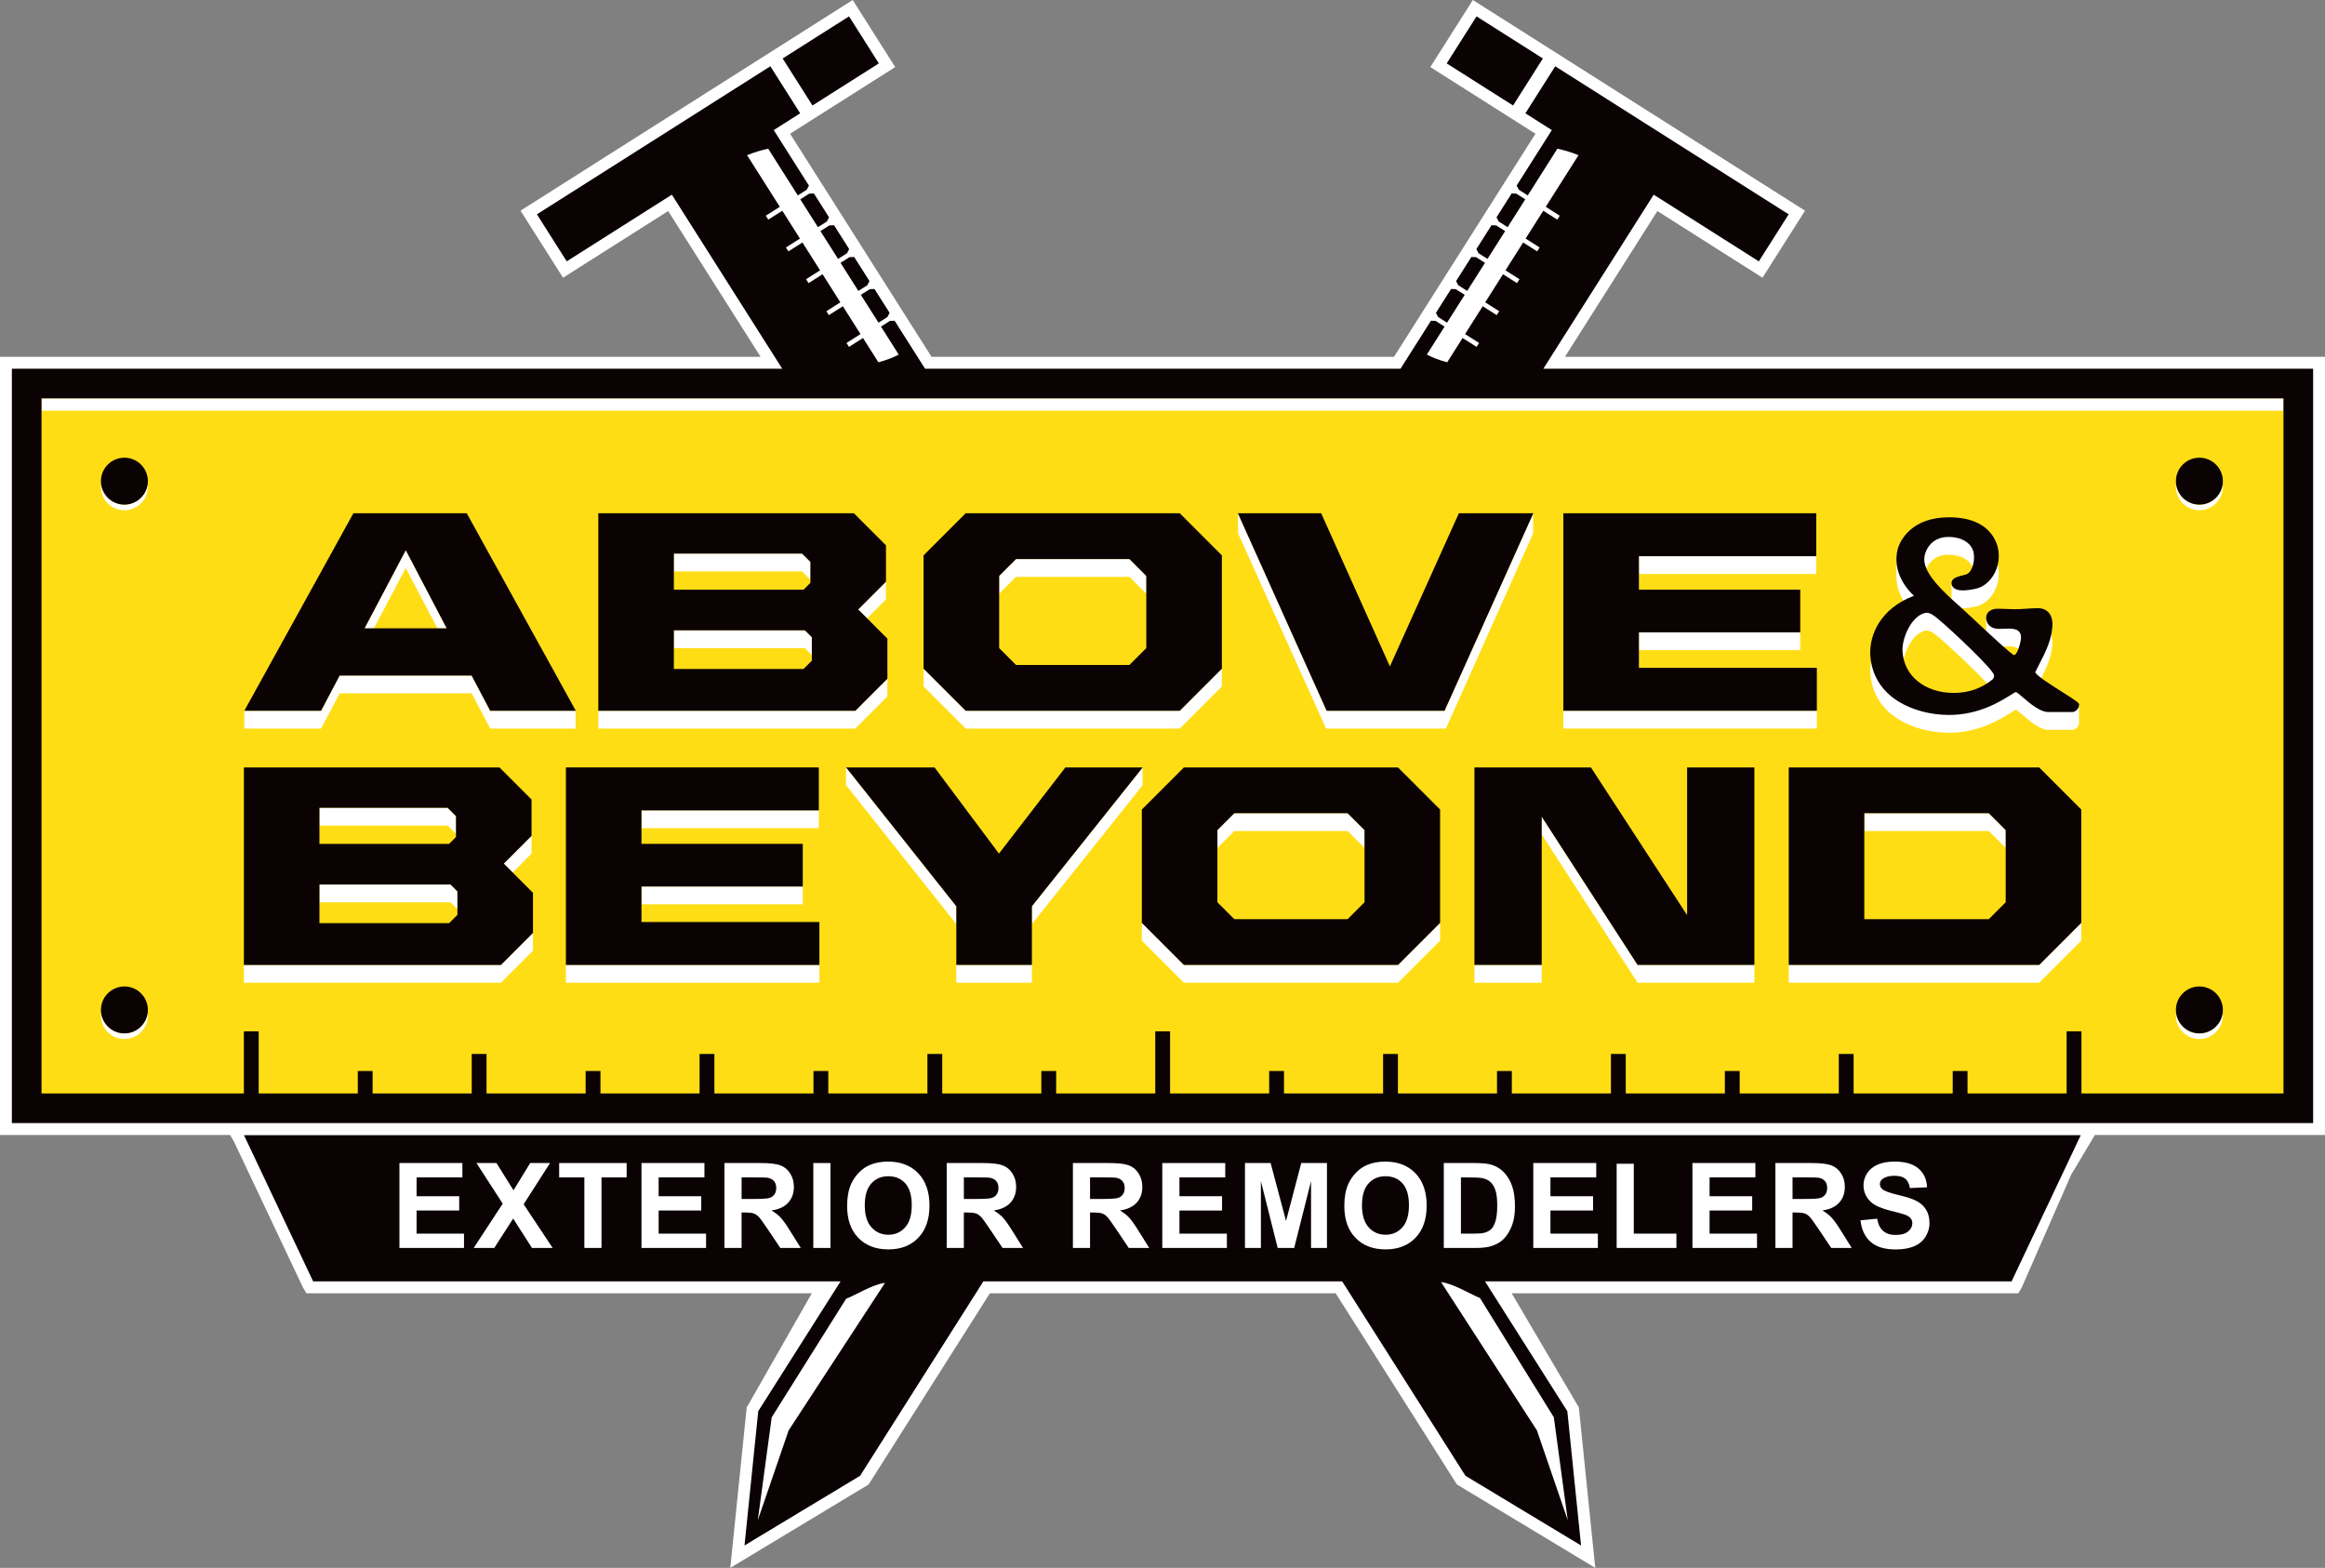 <?xml version="1.0" encoding="UTF-8"?><svg id="a" xmlns="http://www.w3.org/2000/svg" viewBox="0 0 768 517.895"><rect x="0" y="0" width="768" height="517.895" fill="#808080" stroke="none"/><polygon points="764.082 117.869 516.929 117.869 547.47 69.714 578.885 89.635 582.191 91.733 584.292 88.425 594.144 72.896 596.242 69.587 592.932 67.489 515.823 18.586 512.137 16.248 511.751 16.004 489.829 2.1 486.519 0 484.421 3.31 474.569 18.846 472.471 22.154 475.781 24.252 507.199 44.178 460.467 117.869 307.715 117.869 298.816 103.841 297.163 101.234 260.982 44.178 292.401 24.252 295.709 22.154 293.613 18.846 283.762 3.31 281.663 0 278.355 2.1 175.25 67.489 171.94 69.587 174.039 72.896 183.891 88.425 185.989 91.733 189.297 89.635 220.713 69.714 251.251 117.869 3.918 117.869 0 117.869 0 121.787 0 370.984 0 374.902 3.918 374.902 76 374.902 77.223 376.968 100.069 425.265 101.209 427.184 103.439 427.184 268.168 427.184 247.154 464.041 246.658 464.822 246.564 465.741 242.03 510.094 241.233 517.895 247.951 513.846 286.134 490.83 286.925 490.354 287.419 489.573 326.986 427.184 441.197 427.184 480.761 489.573 481.255 490.354 482.049 490.83 520.232 513.846 526.95 517.895 526.15 510.094 521.616 465.741 521.524 464.822 521.029 464.041 499.342 427.184 664.472 427.184 666.704 427.184 667.842 425.265 684.221 387.866 685.381 386.007 691.981 374.902 764.082 374.902 768 374.902 768 370.984 768 121.787 768 117.869 764.082 117.869" fill="#fff"/><path d="M293.855,103.332l-.727,1.39-2.941,1.865-5.833-9.198,2.952-1.871,1.551-.067-1.651-2.603-.721,1.377-2.951,1.871-5.884-9.278,2.952-1.873,1.551-.064-1.652-2.606-.721,1.374-2.952,1.873-5.83-9.192,2.952-1.871,1.551-.067-1.652-2.603-.719,1.376-2.952,1.873-5.83-9.195,2.962-1.878,1.537-.064-1.648-2.599-.722,1.376-2.949,1.87-9.783-15.427c-1.931.402-4.318,1.06-6.978,2.141l10.816,17.056-4.63,2.936.82,1.293,4.63-2.935,5.831,9.194-4.63,2.935.82,1.293,4.63-2.935,5.831,9.195-4.629,2.936.822,1.294,4.628-2.936,5.882,9.278-4.628,2.935.819,1.294,4.63-2.936,5.831,9.197-4.629,2.935.821,1.294,4.63-2.935,5.084,8.017c2.988-.784,5.238-1.747,6.718-2.55l-5.857-9.237,2.962-1.878,1.538-.064-1.653-2.607Z" fill="#fff"/><path d="M474.212,106.002l2.962,1.878-5.857,9.237c1.48.803,3.73,1.766,6.718,2.55l5.085-8.017,4.63,2.935.819-1.294-4.629-2.935,5.831-9.197,4.63,2.936.819-1.294-4.626-2.935,5.879-9.278,4.63,2.936.822-1.294-4.629-2.936,5.831-9.195,4.63,2.935.82-1.293-4.63-2.935,5.831-9.194,4.63,2.935.82-1.293-4.63-2.936,10.815-17.056c-2.659-1.081-5.044-1.739-6.976-2.141l-9.782,15.427-2.952-1.87-.721-1.376-1.645,2.599,1.534.064,2.962,1.878-5.828,9.195-2.952-1.873-.717-1.37-1.645,2.597,1.54.067,2.952,1.871-5.828,9.192-2.952-1.873-.714-1.361-1.645,2.594,1.537.064,2.952,1.873-5.882,9.278-2.95-1.871-.711-1.361-1.642,2.589,1.53.066,2.952,1.871-5.835,9.198-2.94-1.865-.714-1.368-1.639,2.586,1.511.062Z" fill="#fff"/><rect x="497.566" y="25.962" width="18.39" height="4.821" transform="translate(211.312 441.072) rotate(-57.606)" fill="#fff"/><rect x="259.009" y="19.172" width="4.821" height="18.395" transform="translate(25.47 144.442) rotate(-32.388)" fill="#fff"/><path d="M281.841,415.907l-26.929,52.256-4.598,34.004,10.187-29.68,30.917-58.547c-4.024.411-7.288,1.231-9.578,1.967Z" fill="#fff"/><path d="M486.34,415.907c-2.289-.737-5.554-1.556-9.578-1.967l30.917,58.547,10.187,29.68-4.598-34.004-26.929-52.256Z" fill="#fff"/><rect x="8.816" y="126.685" width="750.369" height="239.402" fill="#ffdd15"/><path d="M41.093,166.692c-3.966,0-7.199-2.993-7.661-6.831-.037.306-.093.607-.093.923,0,4.279,3.472,7.754,7.754,7.754s7.754-3.475,7.754-7.754c0-.316-.056-.617-.092-.923-.462,3.838-3.695,6.831-7.662,6.831Z" fill="#fff"/><path d="M41.093,341.351c-3.965,0-7.197-2.991-7.66-6.829-.038.306-.094.609-.094.925,0,4.279,3.472,7.754,7.754,7.754s7.754-3.475,7.754-7.754c0-.316-.056-.618-.094-.925-.462,3.839-3.695,6.829-7.66,6.829Z" fill="#fff"/><path d="M726.51,166.692c-3.969,0-7.199-2.993-7.662-6.831-.035.306-.092.607-.092.923,0,4.279,3.469,7.754,7.754,7.754,4.279,0,7.754-3.475,7.754-7.754,0-.316-.058-.617-.092-.923-.462,3.838-3.698,6.831-7.662,6.831Z" fill="#fff"/><path d="M726.51,341.351c-3.969,0-7.199-2.991-7.662-6.829-.035.306-.092.609-.092.925,0,4.279,3.469,7.754,7.754,7.754,4.279,0,7.754-3.475,7.754-7.754,0-.316-.058-.618-.092-.925-.462,3.839-3.698,6.829-7.662,6.829Z" fill="#fff"/><path d="M640.03,203.871c-1.259-1.058-2.713-2.025-4.068-1.76-4.942.969-8.14,8.8-7.85,13.117.064,1.135.258,2.205.548,3.22.752-4.255,3.597-9.395,7.365-10.132.131-.025.261-.038.395-.038,1.196,0,2.506.985,3.392,1.728,3.686,3.019,12.62,11.357,16.729,15.956.606-.394,1.228-.759,1.802-1.226.58-.529.676-.969.676-1.677,0-2.021-15.017-15.929-18.99-19.188Z" fill="#fff"/><path d="M672.006,221.827c-.23.464.679,1.366,2.12,2.458,1.974-3.879,3.839-7.91,3.839-12.431,0-.925-.204-1.905-.657-2.761-.829,4.508-3.246,8.567-5.302,12.734Z" fill="#fff"/><path d="M643.614,183.236c4.078,0,7.11,1.706,8.095,4.437.628-1.514.842-3.394.628-4.752-.485-3.609-3.973-5.899-8.723-5.899-6.198,0-8.331,5.015-8.331,7.745,0,1.109.319,2.264.858,3.431.899-2.358,3.109-4.961,7.474-4.961Z" fill="#fff"/><path d="M652.337,194.188c-4.072.88-7.174.705-7.365-1.495-.032-.429.163-.757.459-1.052h-.803v6.66c.998.917,1.958,1.77,2.815,2.538.297.035.625.054.985.054,1.1,0,2.439-.166,3.973-.497,5.012-.966,8.554-6.743,7.732-12.619-.067-.467-.198-1.129-.443-1.894-.762,4.072-3.517,7.568-7.352,8.305Z" fill="#fff"/><path d="M686.727,238.389v-5.537s-.284-.268-.284-.108c0,1.32-1.259,2.111-1.839,2.111h-8.14c-3.874-.086-9.498-6.6-10.563-6.6-1.161,0-9.399,7.569-22.092,7.569-10.432,0-24.021-4.996-25.532-18.395-.367,1.597-.542,3.175-.484,4.656.354,6.552,3.555,11.899,9.256,15.467,4.559,2.85,10.668,4.483,16.761,4.483,9.842,0,16.939-4.444,20.351-6.584.759-.475,1.546-.973,1.738-.985.284.029,1.342.931,2.273,1.731,2.378,2.031,5.634,4.811,8.293,4.872h8.14c.765,0,2.181-.931,2.181-2.452,0-.071-.019-.147-.057-.228Z" fill="#fff"/><path d="M665.416,207.48c-1.645-.351-3.488-.089-5.037-.089-2.713,0-3.973-1.581-3.973-3.345,0-.289.08-.561.178-.826h-.529v5.615c1.805,1.677,3.635,3.361,5.188,4.741.195-.008.376-.009.574-.019.513-.022,1.036-.048,1.565-.048.778,0,1.403.054,1.964.175.724.151,1.269.453,1.645.891.593-1.534.944-3.416.944-4.016,0-2.025-1.256-2.818-2.519-3.08Z" fill="#fff"/><path d="M628.928,198.7c1.212-.662,2.506-1.269,3.931-1.786-4.741-4.231-6.539-9.237-5.975-13.742h-.469v7.432h.032c-.003,2.75.858,5.521,2.48,8.095Z" fill="#fff"/><polygon points="134.037 181.734 120.421 207.547 123.519 207.547 134.037 187.607 144.482 207.547 147.559 207.547 134.037 181.734" fill="#fff"/><polygon points="190.139 234.778 161.93 234.778 155.785 223.147 112.196 223.147 106.05 234.778 80.716 234.778 80.716 240.629 80.722 240.629 80.709 240.651 106.05 240.651 112.196 229.02 155.785 229.02 161.93 240.651 190.202 240.651 190.139 240.537 190.139 234.778" fill="#fff"/><polygon points="267.697 192.514 267.697 185.612 264.953 182.869 222.593 182.869 222.593 188.743 264.935 188.743 267.679 191.484 267.679 192.532 267.697 192.514" fill="#fff"/><polygon points="268.168 218.231 268.168 210.477 265.9 208.21 222.593 208.21 222.593 214.083 265.882 214.083 268.151 216.35 268.151 218.249 268.168 218.231" fill="#fff"/><polygon points="292.64 192.152 283.487 201.308 286.413 204.234 292.64 198.007 292.64 192.152" fill="#fff"/><polygon points="282.541 234.778 197.631 234.778 197.614 240.651 282.524 240.651 293.114 230.06 293.114 224.205 282.541 234.778" fill="#fff"/><polygon points="373.067 184.664 335.623 184.664 330.047 190.244 330.047 196.117 335.623 190.537 373.067 190.537 378.647 196.117 378.647 190.244 373.067 184.664" fill="#fff"/><polygon points="318.984 234.778 305.084 220.881 305.084 226.753 318.984 240.651 389.709 240.651 403.61 226.753 403.61 220.881 389.709 234.778 318.984 234.778" fill="#fff"/><polygon points="506.421 169.678 477.171 234.778 438.216 234.778 408.954 169.649 408.954 176.051 408.903 176.053 408.954 176.166 408.954 176.184 408.963 176.184 438.037 240.651 477.614 240.651 506.484 176.053 506.421 176.051 506.421 169.678" fill="#fff"/><rect x="541.371" y="208.87" width="53.289" height="5.873" fill="#fff"/><rect x="516.413" y="234.778" width="83.732" height="5.873" fill="#fff"/><rect x="541.371" y="183.721" width="58.582" height="5.873" fill="#fff"/><polygon points="147.878 266.831 105.518 266.831 105.518 272.704 147.878 272.704 150.62 275.446 150.62 269.573 147.878 266.831" fill="#fff"/><polygon points="148.825 292.171 105.518 292.171 105.518 298.045 148.825 298.045 151.093 300.311 151.093 294.438 148.825 292.171" fill="#fff"/><polygon points="175.583 276.096 166.411 285.269 169.348 288.205 175.583 281.969 175.583 276.096" fill="#fff"/><polygon points="80.556 318.74 80.556 324.613 165.466 324.613 176.056 314.021 176.056 308.148 165.466 318.74 80.556 318.74" fill="#fff"/><rect x="211.891" y="292.832" width="53.286" height="5.873" fill="#fff"/><rect x="186.928" y="318.74" width="83.733" height="5.873" fill="#fff"/><rect x="211.891" y="267.682" width="58.582" height="5.873" fill="#fff"/><polygon points="315.894 299.355 279.521 253.532 279.463 253.532 279.463 259.402 279.517 259.402 315.894 305.228 315.894 299.355" fill="#fff"/><polygon points="377.408 253.547 340.856 299.355 340.856 305.228 377.448 259.37 377.408 259.37 377.408 253.547" fill="#fff"/><rect x="315.894" y="318.74" width="24.961" height="5.873" fill="#fff"/><polygon points="391.07 318.74 377.172 304.842 377.172 310.715 391.07 324.613 461.797 324.613 475.695 310.715 475.695 304.842 461.797 318.74 391.07 318.74" fill="#fff"/><polygon points="445.154 268.626 407.71 268.626 402.134 274.205 402.134 280.078 407.71 274.499 445.154 274.499 450.733 280.078 450.733 274.205 445.154 268.626" fill="#fff"/><polygon points="509.261 269.761 509.261 275.634 540.937 324.613 579.513 324.613 579.513 318.74 540.937 318.74 509.261 269.761" fill="#fff"/><rect x="487.042" y="318.74" width="22.219" height="5.873" fill="#fff"/><polygon points="656.951 268.626 615.821 268.626 615.821 274.499 656.951 274.499 662.53 280.078 662.53 274.205 656.951 268.626" fill="#fff"/><polygon points="590.86 318.74 590.86 324.613 673.594 324.613 687.492 310.715 687.492 304.842 673.594 318.74 590.86 318.74" fill="#fff"/><rect x="13.713" y="131.582" width="740.574" height="4.084" fill="#fff"/><polygon points="78.232 370.984 80.601 374.969 687.319 374.969 681.957 384.005 682.014 384.005 689.752 370.984 78.232 370.984" fill="#fff"/><circle cx="41.093" cy="158.938" r="7.754" fill="#0b0204"/><circle cx="41.093" cy="333.597" r="7.754" fill="#0b0204"/><circle cx="726.51" cy="158.938" r="7.754" fill="#0b0204"/><circle cx="726.51" cy="333.597" r="7.754" fill="#0b0204"/><path d="M681.003,228.447c-2.904-1.829-8.946-5.634-8.691-6.469.399-.81.813-1.615,1.228-2.421,2.178-4.231,4.428-8.607,4.428-13.574,0-2.348-1.259-5.09-4.798-5.09-1.224,0-2.56.089-3.852.177-1.281.085-2.605.174-3.804.174-.899,0-1.786-.042-2.72-.086-.941-.043-1.913-.089-2.901-.089-2.643,0-3.829,1.497-3.829,2.979,0,1.699,1.132,3.684,4.314,3.684.456,0,.937-.022,1.431-.045.51-.024,1.036-.049,1.562-.049.784,0,1.413.056,1.974.177,1.492.307,2.248,1.232,2.248,2.747,0,1.304-1.148,5.824-2.334,5.826-.918-.241-8.711-7.543-12.897-11.467-1.935-1.814-3.463-3.246-4.062-3.765-.418-.378-.87-.781-1.345-1.207-4.511-4.038-11.331-10.142-11.331-15.181,0-2.417,1.951-7.405,7.99-7.405,4.639,0,7.929,2.2,8.388,5.612.379,2.428-.602,6.367-2.745,6.836-2.873.673-4.744,1.239-4.623,2.913.092,1.051.822,2.3,3.791,2.3,1.1,0,2.442-.169,3.976-.5,5.012-.964,8.554-6.742,7.732-12.618-.367-2.587-2.637-11.03-16.324-11.03-12.441,0-15.999,7.657-16.796,10.011-1.664,5.379.281,11.288,5.207,15.905-11.019,4.21-14.686,12.754-14.424,19.422.354,6.554,3.552,11.901,9.253,15.466,4.559,2.85,10.668,4.486,16.761,4.486,9.842,0,16.939-4.448,20.351-6.587.759-.475,1.546-.968,1.738-.982.28.029,1.339.932,2.273,1.73,2.378,2.031,5.634,4.811,8.293,4.87h8.14c.768,0,2.181-.931,2.181-2.45,0-.583-1.164-1.392-5.78-4.298ZM658.13,224.472c-3.606,2.929-7.904,4.413-12.77,4.413-9.508,0-16.461-5.624-16.911-13.68-.293-4.395,2.981-11.861,7.575-12.761.134-.025.268-.038.402-.038,1.196,0,2.503.985,3.386,1.728,4.859,3.982,18.865,17.228,18.865,18.924,0,.642-.076.982-.548,1.414Z" fill="#0b0204"/><path d="M116.734,169.536h37.444l36.025,65.243h-28.272l-6.146-11.631h-43.589l-6.146,11.631h-25.341l36.025-65.243ZM120.421,207.547h27.137l-13.522-25.812-13.616,25.812Z" fill="#0b0204"/><path d="M197.631,169.536h84.436l10.59,10.592v12.007l-9.171,9.173,9.645,9.645v13.235l-10.59,10.591h-84.91v-65.243ZM265.426,194.781l2.27-2.267v-6.902l-2.744-2.742h-42.36v11.912h42.834ZM265.426,220.973l2.742-2.742v-7.754l-2.268-2.267h-43.307v12.763h42.834Z" fill="#0b0204"/><path d="M305.084,220.881v-37.444l13.9-13.901h70.725l13.901,13.901v37.444l-13.901,13.898h-70.725l-13.9-13.898ZM373.067,219.65l5.58-5.58v-23.826l-5.58-5.58h-37.444l-5.576,5.58v23.826l5.576,5.58h37.444Z" fill="#0b0204"/><path d="M408.903,169.536h27.515l22.695,50.586,22.784-50.586h24.588l-29.313,65.243h-38.955l-29.313-65.243Z" fill="#0b0204"/><path d="M516.413,169.536h83.54v14.185h-58.582v11.06h53.289v14.089h-53.289v11.727h58.773v14.181h-83.732v-65.243Z" fill="#0b0204"/><path d="M80.556,253.497h84.437l10.59,10.592v12.007l-9.171,9.173,9.645,9.645v13.235l-10.59,10.591h-84.91v-65.243ZM148.351,278.743l2.268-2.267v-6.902l-2.742-2.742h-42.36v11.912h42.833ZM148.351,304.934l2.742-2.742v-7.754l-2.268-2.267h-43.307v12.763h42.833Z" fill="#0b0204"/><path d="M186.928,253.497h83.545v14.185h-58.582v11.06h53.286v14.089h-53.286v11.727h58.77v14.181h-83.733v-65.243Z" fill="#0b0204"/><path d="M315.894,299.355l-36.403-45.858h29.216l21.276,28.462,21.936-28.462h25.529l-36.592,45.858v19.385h-24.961v-19.385Z" fill="#0b0204"/><path d="M377.172,304.842v-37.444l13.898-13.901h70.727l13.898,13.901v37.444l-13.898,13.898h-70.727l-13.898-13.898ZM445.154,303.611l5.58-5.58v-23.826l-5.58-5.58h-37.444l-5.576,5.58v23.826l5.576,5.58h37.444Z" fill="#0b0204"/><path d="M487.042,253.497h38.483l31.768,48.791v-48.791h22.22v65.243h-38.575l-31.676-48.979v48.979h-22.219v-65.243Z" fill="#0b0204"/><path d="M590.86,253.497h82.734l13.898,13.901v37.444l-13.898,13.898h-82.734v-65.243ZM656.951,303.611l5.58-5.58v-23.826l-5.58-5.58h-41.129v34.986h41.129Z" fill="#0b0204"/><rect x="261.437" y="10.93" width="25.96" height="18.396" transform="translate(31.889 150.088) rotate(-32.38)" fill="#0b0204"/><polygon points="284.354 97.389 290.187 106.587 293.128 104.722 293.855 103.332 288.857 95.451 287.306 95.517 284.354 97.389" fill="#0b0204"/><polygon points="277.65 86.818 283.534 96.096 286.485 94.225 287.206 92.847 282.154 84.881 280.603 84.945 277.65 86.818" fill="#0b0204"/><polygon points="276.829 85.522 279.782 83.649 280.502 82.275 275.503 74.392 273.952 74.459 271 76.33 276.829 85.522" fill="#0b0204"/><path d="M103.439,423.266h174.212l-27.188,42.873-4.534,44.353,38.183-23.017,40.72-64.21h118.521l40.718,64.21,38.183,23.017-4.534-44.353-27.187-42.873h173.939l22.847-48.297H80.593l22.846,48.297ZM488.85,428.721l24.419,39.443,4.598,34.004-10.187-29.68-31.673-48.998c4.024.411,10.553,4.496,12.843,5.232ZM292.334,423.763l-31.832,48.724-10.187,29.68,4.598-34.004,24.579-39.169c2.289-.736,8.819-4.821,12.843-5.232Z" fill="#0b0204"/><path d="M500.981,61.302l.721,1.376,2.952,1.87,9.782-15.427c1.932.402,4.317,1.06,6.976,2.141l-10.815,17.056,4.63,2.936-.82,1.293-4.63-2.935-5.831,9.194,4.63,2.935-.82,1.293-4.63-2.935-5.831,9.195,4.629,2.936-.822,1.294-4.63-2.936-5.879,9.278,4.626,2.935-.819,1.294-4.63-2.936-5.831,9.197,4.629,2.935-.819,1.294-4.63-2.935-5.085,8.017c-2.988-.784-5.238-1.747-6.718-2.55l5.857-9.237-2.962-1.878-1.537-.064-10.053,15.849h-157.063l-10.051-15.849-1.538.064-2.962,1.878,5.857,9.237c-1.48.803-3.73,1.766-6.718,2.55l-5.084-8.017-4.63,2.935-.821-1.294,4.629-2.935-5.831-9.197-4.63,2.936-.819-1.294,4.628-2.935-5.882-9.278-4.628,2.936-.822-1.294,4.629-2.936-5.831-9.195-4.63,2.935-.82-1.293,4.63-2.935-5.831-9.194-4.63,2.935-.82-1.293,4.63-2.936-10.816-17.056c2.659-1.081,5.047-1.739,6.978-2.141l9.783,15.427,2.949-1.87.722-1.376-11.626-18.334,8.736-5.54-9.854-15.534-77.11,48.902,9.852,15.53,34.724-22.02,36.452,57.48H3.918v249.196h760.163V121.787h-254.275l36.452-57.48,34.724,22.02,9.852-15.53-77.11-48.902-9.855,15.534,8.736,5.54-11.624,18.334ZM494.33,71.788l.721,1.376,2.952,1.873,5.828-9.195-2.962-1.878-1.537-.064-5.002,7.888ZM487.68,82.275l.721,1.374,2.952,1.873,5.828-9.192-2.952-1.871-1.55-.067-4.999,7.883ZM480.978,92.847l.721,1.377,2.95,1.871,5.882-9.278-2.952-1.873-1.55-.064-5.05,7.966ZM474.327,103.332l.727,1.39,2.94,1.865,5.835-9.198-2.952-1.871-1.55-.067-5,7.881ZM268.849,63.901l-1.537.064-2.962,1.878,5.83,9.195,2.952-1.873.719-1.376M487.731,5.408l-9.852,15.537,21.923,13.901,9.852-15.534-21.923-13.904ZM754.287,361.189h-66.738v-20.533h-4.897v20.533h-32.731v-7.416h-4.897v7.416h-32.734v-13.04h-4.897v13.04h-32.735v-7.416h-4.897v7.416h-32.735v-13.04h-4.897v13.04h-32.734v-7.416h-4.897v7.416h-32.731v-13.04h-4.897v13.04h-32.738v-7.416h-4.897v7.416h-32.73v-20.533h-4.897v20.533h-32.733v-7.416h-4.897v7.416h-32.734v-13.04h-4.897v13.04h-32.735v-7.416h-4.897v7.416h-32.731v-13.04h-4.897v13.04h-32.738v-7.416h-4.897v7.416h-32.735v-13.04h-4.897v13.04h-32.735v-7.416h-4.897v7.416h-32.731v-20.533h-4.897v20.533H13.713v-229.607h740.574v229.607Z" fill="#0b0204"/><path d="M131.944,412.218v-28.044h20.794v4.744h-15.132v6.217h14.08v4.725h-14.08v7.633h15.667v4.725h-21.33Z" fill="#fff"/><path d="M156.478,412.218l9.584-14.634-8.685-13.41h6.619l5.624,9.01,5.509-9.01h6.562l-8.723,13.62,9.584,14.424h-6.829l-6.217-9.699-6.236,9.699h-6.791Z" fill="#fff"/><path d="M193.028,412.218v-23.3h-8.322v-4.744h22.286v4.744h-8.302v23.3h-5.662Z" fill="#fff"/><path d="M211.899,412.218v-28.044h20.794v4.744h-15.132v6.217h14.08v4.725h-14.08v7.633h15.667v4.725h-21.33Z" fill="#fff"/><path d="M239.304,412.218v-28.044h11.918c2.997,0,5.175.252,6.533.756s2.445,1.4,3.262,2.688,1.224,2.761,1.224,4.419c0,2.104-.619,3.842-1.856,5.213s-3.086,2.235-5.548,2.592c1.224.714,2.235,1.498,3.032,2.353s1.871,2.372,3.223,4.553l3.424,5.471h-6.772l-4.094-6.102c-1.454-2.181-2.449-3.555-2.984-4.122s-1.103-.957-1.703-1.167-1.55-.316-2.85-.316h-1.148v11.707h-5.662ZM244.967,396.034h4.189c2.716,0,4.413-.115,5.089-.344s1.205-.625,1.588-1.186.574-1.263.574-2.104c0-.944-.252-1.706-.756-2.286s-1.215-.947-2.133-1.1c-.459-.064-1.837-.096-4.132-.096h-4.419v7.116Z" fill="#fff"/><path d="M268.659,412.218v-28.044h5.662v28.044h-5.662Z" fill="#fff"/><path d="M279.823,398.368c0-2.857.427-5.254,1.282-7.193.638-1.428,1.508-2.71,2.611-3.845s2.312-1.977,3.625-2.525c1.747-.74,3.762-1.109,6.045-1.109,4.132,0,7.438,1.282,9.919,3.845s3.721,6.128,3.721,10.694c0,4.527-1.231,8.07-3.692,10.627s-5.752,3.836-9.871,3.836c-4.17,0-7.486-1.272-9.948-3.816s-3.692-6.048-3.692-10.512ZM285.658,398.177c0,3.176.733,5.583,2.2,7.222s3.329,2.458,5.586,2.458,4.11-.813,5.557-2.439,2.171-4.065,2.171-7.317c0-3.214-.705-5.611-2.114-7.193s-3.281-2.372-5.615-2.372-4.215.8-5.643,2.401-2.143,4.014-2.143,7.241Z" fill="#fff"/><path d="M312.717,412.218v-28.044h11.918c2.997,0,5.175.252,6.533.756s2.445,1.4,3.262,2.688,1.224,2.761,1.224,4.419c0,2.104-.619,3.842-1.856,5.213s-3.086,2.235-5.548,2.592c1.224.714,2.235,1.498,3.032,2.353s1.871,2.372,3.223,4.553l3.424,5.471h-6.772l-4.094-6.102c-1.454-2.181-2.449-3.555-2.984-4.122s-1.103-.957-1.703-1.167-1.55-.316-2.85-.316h-1.148v11.707h-5.662ZM318.38,396.034h4.189c2.716,0,4.413-.115,5.089-.344s1.205-.625,1.588-1.186.574-1.263.574-2.104c0-.944-.252-1.706-.756-2.286s-1.215-.947-2.133-1.1c-.459-.064-1.837-.096-4.132-.096h-4.419v7.116Z" fill="#fff"/><path d="M354.403,412.218v-28.044h11.918c2.997,0,5.175.252,6.533.756s2.445,1.4,3.262,2.688,1.224,2.761,1.224,4.419c0,2.104-.619,3.842-1.856,5.213s-3.086,2.235-5.548,2.592c1.224.714,2.235,1.498,3.032,2.353s1.871,2.372,3.223,4.553l3.424,5.471h-6.772l-4.094-6.102c-1.454-2.181-2.449-3.555-2.984-4.122s-1.103-.957-1.703-1.167-1.55-.316-2.85-.316h-1.148v11.707h-5.662ZM360.065,396.034h4.189c2.716,0,4.413-.115,5.089-.344s1.205-.625,1.588-1.186.574-1.263.574-2.104c0-.944-.252-1.706-.756-2.286s-1.215-.947-2.133-1.1c-.459-.064-1.837-.096-4.132-.096h-4.419v7.116Z" fill="#fff"/><path d="M383.93,412.218v-28.044h20.796v4.744h-15.132v6.217h14.08v4.725h-14.08v7.633h15.667v4.725h-21.331Z" fill="#fff"/><path d="M411.24,412.218v-28.044h8.475l5.089,19.13,5.031-19.13h8.494v28.044h-5.261v-22.076l-5.567,22.076h-5.452l-5.548-22.076v22.076h-5.261Z" fill="#fff"/><path d="M444.057,398.368c0-2.857.427-5.254,1.282-7.193.638-1.428,1.508-2.71,2.611-3.845s2.312-1.977,3.625-2.525c1.747-.74,3.762-1.109,6.045-1.109,4.132,0,7.438,1.282,9.919,3.845s3.721,6.128,3.721,10.694c0,4.527-1.231,8.07-3.692,10.627s-5.752,3.836-9.871,3.836c-4.17,0-7.486-1.272-9.948-3.816s-3.692-6.048-3.692-10.512ZM449.892,398.177c0,3.176.733,5.583,2.2,7.222s3.329,2.458,5.586,2.458,4.11-.813,5.557-2.439,2.171-4.065,2.171-7.317c0-3.214-.705-5.611-2.114-7.193s-3.281-2.372-5.615-2.372-4.215.8-5.643,2.401-2.143,4.014-2.143,7.241Z" fill="#fff"/><path d="M476.916,384.174h10.349c2.334,0,4.113.178,5.337.536,1.645.485,3.054,1.345,4.228,2.583s2.066,2.752,2.678,4.543.918,4.001.918,6.628c0,2.308-.287,4.298-.861,5.968-.701,2.041-1.703,3.692-3.003,4.955-.982.957-2.308,1.703-3.979,2.238-1.25.395-2.921.593-5.012.593h-10.655v-28.044ZM482.578,388.918v18.575h4.228c1.581,0,2.723-.089,3.424-.268.918-.23,1.68-.619,2.286-1.167s1.1-1.451,1.483-2.707.574-2.968.574-5.136-.191-3.832-.574-4.993-.918-2.066-1.607-2.716-1.562-1.09-2.621-1.32c-.791-.178-2.34-.268-4.649-.268h-2.544Z" fill="#fff"/><path d="M506.481,412.218v-28.044h20.794v4.744h-15.132v6.217h14.08v4.725h-14.08v7.633h15.667v4.725h-21.33Z" fill="#fff"/><path d="M534.019,412.218v-27.815h5.662v23.09h14.08v4.725h-19.742Z" fill="#fff"/><path d="M559.05,412.218v-28.044h20.794v4.744h-15.132v6.217h14.08v4.725h-14.08v7.633h15.667v4.725h-21.33Z" fill="#fff"/><path d="M586.454,412.218v-28.044h11.918c2.997,0,5.175.252,6.533.756s2.445,1.4,3.262,2.688,1.224,2.761,1.224,4.419c0,2.104-.619,3.842-1.856,5.213s-3.086,2.235-5.548,2.592c1.224.714,2.235,1.498,3.032,2.353s1.871,2.372,3.223,4.553l3.424,5.471h-6.772l-4.094-6.102c-1.454-2.181-2.449-3.555-2.984-4.122s-1.103-.957-1.703-1.167-1.55-.316-2.85-.316h-1.148v11.707h-5.662ZM592.116,396.034h4.189c2.716,0,4.413-.115,5.089-.344s1.205-.625,1.588-1.186.574-1.263.574-2.104c0-.944-.252-1.706-.756-2.286s-1.215-.947-2.133-1.1c-.459-.064-1.837-.096-4.132-.096h-4.419v7.116Z" fill="#fff"/><path d="M614.549,403.093l5.509-.536c.332,1.849,1.004,3.208,2.018,4.075s2.382,1.301,4.103,1.301c1.824,0,3.198-.386,4.122-1.157s1.387-1.674,1.387-2.707c0-.663-.195-1.228-.584-1.693s-1.068-.87-2.037-1.215c-.663-.23-2.174-.638-4.534-1.224-3.035-.752-5.165-1.677-6.389-2.774-1.722-1.543-2.583-3.424-2.583-5.643,0-1.428.405-2.764,1.215-4.008s1.977-2.19,3.501-2.841,3.364-.976,5.519-.976c3.52,0,6.169.772,7.949,2.315s2.713,3.603,2.803,6.179l-5.662.249c-.242-1.441-.762-2.477-1.559-3.109s-1.993-.947-3.587-.947c-1.645,0-2.933.338-3.864,1.014-.599.434-.899,1.014-.899,1.741,0,.663.281,1.231.842,1.703.714.599,2.449,1.224,5.203,1.875s4.792,1.323,6.112,2.018,2.353,1.645,3.099,2.85,1.119,2.694,1.119,4.467c0,1.607-.446,3.112-1.339,4.515s-2.155,2.445-3.788,3.128-3.667,1.024-6.102,1.024c-3.545,0-6.268-.819-8.168-2.458s-3.035-4.027-3.405-7.164Z" fill="#fff"/></svg>